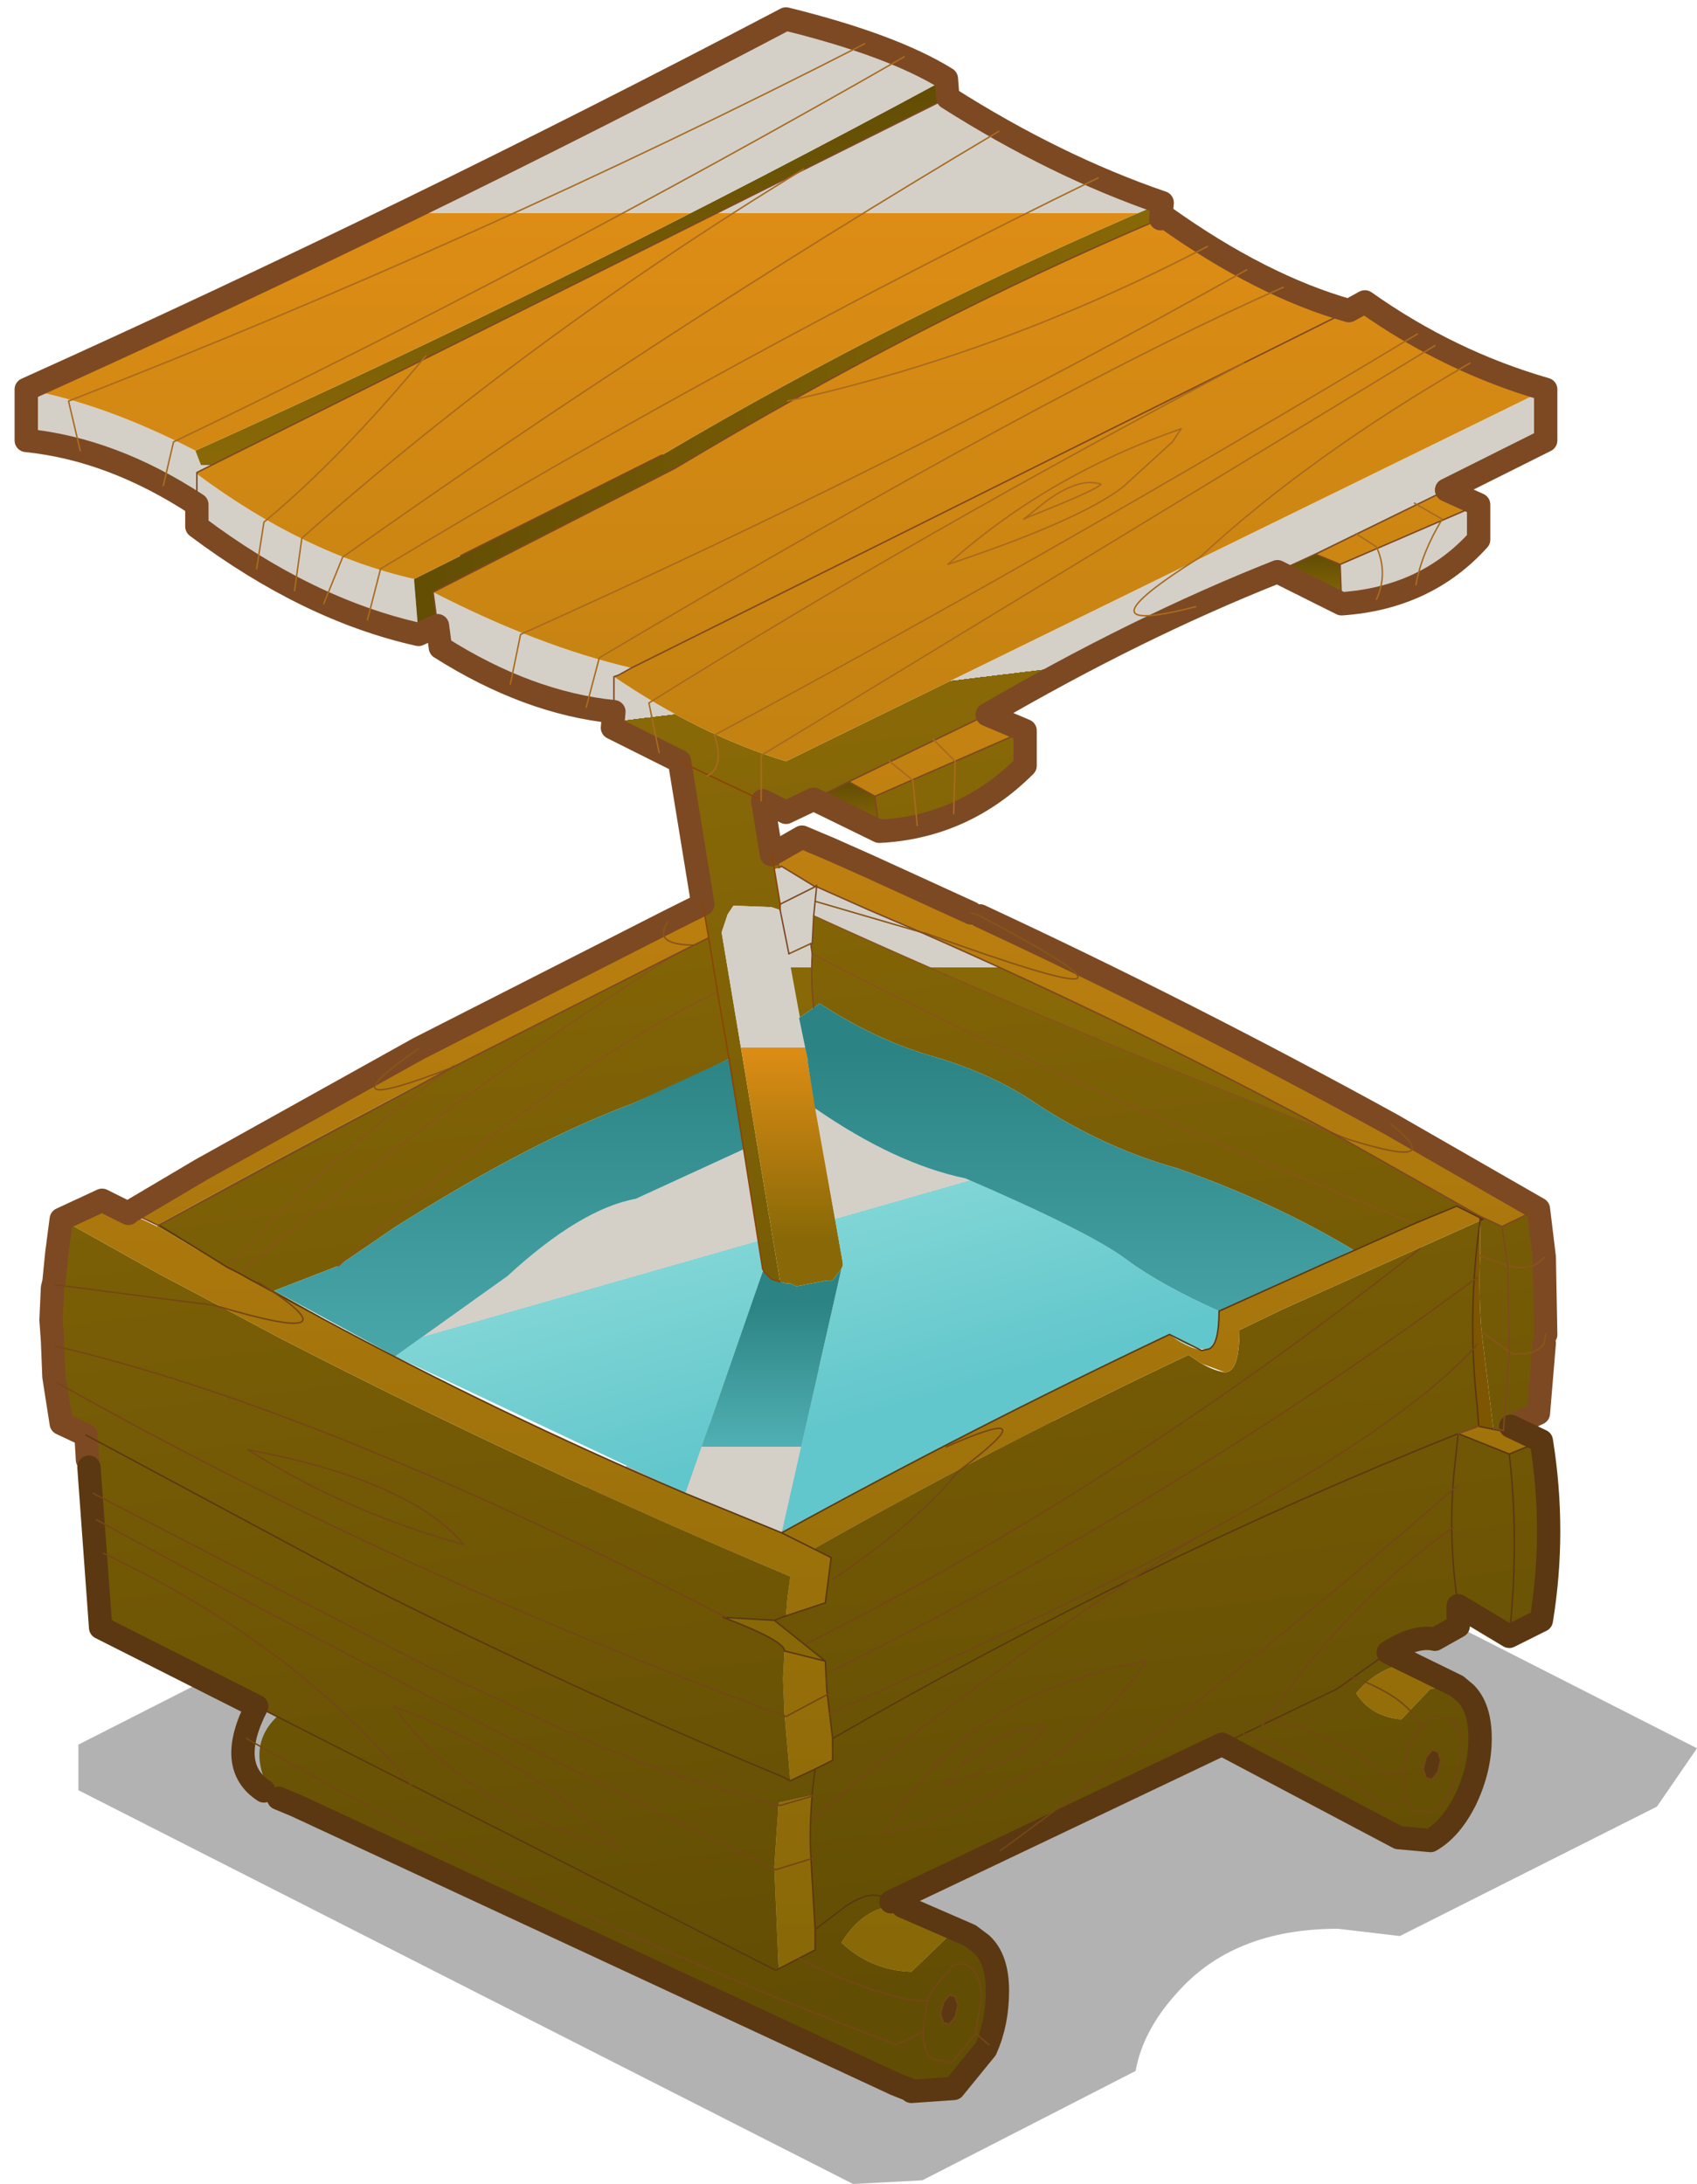 <?xml version="1.0"?>
<svg xmlns="http://www.w3.org/2000/svg" xmlns:xlink="http://www.w3.org/1999/xlink" width="46.55px" height="59.9px"><g transform="matrix(1, 0, 0, 1, 21.5, 46.7)"><use xlink:href="#object-0" width="44.4" height="22.9" transform="matrix(1, 0, 0, 1, -19.35, -9.7)"/><use xlink:href="#object-1" width="53" height="72" transform="matrix(0.8, 0, 0, 0.8, -21.1, -46.5)"/></g><defs><g transform="matrix(1, 0, 0, 1, 19.35, 9.7)" id="object-0"><path fill-rule="evenodd" fill="#000000" fill-opacity="0.302" stroke="none" d="M2.75 -9.65L3.5 -9.7Q14.25 -4.25 25.05 1.25L23.95 2.85L16.9 6.4L15.2 6.2Q12.3 6.2 10.75 8Q9.85 9 9.65 10.1L3.8 13.1L1.9 13.2L-19.35 2.4L-19.35 1.15L2 -9.7L2.75 -9.65"/></g><g transform="matrix(1, 0, 0, 1, 26.5, 36)" id="object-1"><use xlink:href="#object-2" width="52.2" height="69.15" transform="matrix(1, 0, 0, 1, -26.1, -33.55)"/><use xlink:href="#object-4" width="52.1" height="66.95" transform="matrix(1, 0, 0, 1, -26.1, -35.6)"/><use xlink:href="#object-6" width="53" height="72" transform="matrix(1, 0, 0, 1, -26.5, -36)"/></g><g transform="matrix(1, 0, 0, 1, 26.1, 34.55)" id="object-2"><use xlink:href="#object-3" width="52.2" height="69.15" transform="matrix(1, 0, 0, 1, -26.1, -34.55)"/></g><g transform="matrix(1, 0, 0, 1, 26.1, 34.55)" id="object-3"><path fill-rule="evenodd" fill="url(#gradient-Lcd6055c64397bb89d6b171b42d0f7284)" stroke="none" d="M-12.65 -15.5Q-16.45 -16.35 -20.25 -19.2L-20.25 -19.95Q-23.15 -21.85 -26.1 -22.15L-26.1 -23.9Q-23.4 -23.4 -20.3 -21.8L-20.05 -21.15L-20.25 -21.05L-20.25 -21Q-16.55 -18.25 -12.8 -17.4L-12.8 -17.35L-12.65 -15.5M-12.15 -16.95Q-8.55 -15.1 -5.35 -14.35L-5.95 -14.05Q-3 -12.05 -0.05 -11.15L26 -23.9L26 -22.15L18.1 -18.25L16.8 -17.65Q12 -15.75 6.85 -12.75L2.1 -10.45L0.9 -9.85L-0.05 -9.4L-0.85 -9.8L-0.25 -6.25L-0.25 -6.05L-0.55 -6.15L-1.85 -6.2L-2.05 -5.9L-2.25 -5.3L-2.25 -5.25L-0.25 6.7L-0.55 6.6L-0.7 6.45L-0.8 6.35L-0.85 6.25L-2 -0.95Q-3.6 -0.15 -5.35 0.6Q-8.85 1.9 -13.5 4.85L-15.4 6.15L-17.6 7L-16 7.9L-16.05 7.9L-18.45 6.6L-18.8 6.4L-19.2 6.2L-21.5 4.85L-21.6 4.8L-21.6 4.75Q-16.65 2 -11.5 -0.65L-3.9 -4.5L-3.2 -4.85L-2.7 -5.1L-3.7 -11.15L-6 -12.3L-5.95 -12.85Q-8.9 -13.15 -11.9 -15.05L-12 -15.8L-12.15 -16.95M18.95 -17.9L23.7 -19.95L23.7 -18.75Q21.9 -16.75 19 -16.55L18.95 -17.9M3 -9.95L8.15 -12.2L8.15 -11Q6.05 -8.9 3.15 -8.75L3 -9.95M18.7 1.6L23.75 4.45L24.5 4.8L25.75 4.2L25.95 5.85L26 8.5L25.95 8.8L25.75 11.2L24.55 11.8L24.2 11.7L23.8 8.4Q23.7 7.2 23.75 5.8L23.75 4.6Q23.3 7.8 23.65 10.95L23.7 11.6L23.7 11.65L23 11.9L24.75 12.6L25.85 12.15Q26.35 15.25 25.85 18.3L24.75 18.85L23 17.8L23 18.5L22.2 18.95Q21.55 18.8 20.6 19.4L21.3 19.75Q20.2 19.95 19.5 20.8Q20 21.6 21.05 21.7L22.05 20.65L22.95 20.55L23.25 20.8Q23.75 21.3 23.75 22.35Q23.75 23.4 23.25 24.45Q22.75 25.45 22.05 25.85L20.95 25.75L20.85 25.65L20.85 25.7L14.9 22.55L3.55 27.95L3.95 28.1Q2.7 28 1.85 29.35Q2.85 30.3 4.25 30.35L5.45 29.2L6.25 29.1L6.65 29.4Q7.2 29.9 7.2 31Q7.2 32.1 6.8 33L5.7 34.35L4.25 34.45L-17.7 24.25Q-18.6 22.65 -17.5 21.6L-23.55 18.55L-24.05 11.95L-24.9 11.55L-25.15 9.95L-25.2 8.7L-25.25 8L-25.2 6.9L-25.15 6.7L-25.05 5.7L-24.9 4.55L-21.5 6.45L-19.7 7.4L-17.35 8.65Q-8.8 13.05 0.1 16.8L0 17.55L-0.05 18.15L1.3 17.7L1.5 16.15L0.9 15.85Q7.1 12.35 13.75 9.2L14.2 9.5Q14.65 9.75 15 9.8Q15.5 9.8 15.5 8.35L16.95 7.65L23.75 4.6L23.85 4.55L22.95 4.1L21.5 4.7L18.35 6.1L19.4 5.6Q16.65 3.95 13.35 2.8Q10.85 2.1 8.55 0.6Q7.1 -0.4 5.1 -1Q3.1 -1.55 1.1 -2.85L0.9 -2.7Q0.8 -3.65 0.85 -4.55L0.8 -4.9L0.85 -4.9L0.9 -5.85Q9.45 -1.95 18.7 1.6M-0.1 19.35L-0.15 20.3L-0.1 21.5L0.1 23.8L1.55 23.1L1.55 22.35L1.35 20.7L1.3 19.7L-0.45 18.3L-2.2 18.2Q-0.1 19 -0.1 19.35M-0.45 26.75L-0.3 30.25L0.95 29.6L0.95 28.9L0.8 26.35Q0.75 25.35 0.85 24.3L-0.3 24.55L-0.45 26.75"/><path fill-rule="evenodd" fill="url(#gradient-Lcce295bb91d522f375296955b2127d40)" stroke="none" d="M-20.3 -21.8Q-7.4 -27.6 5.45 -34.55L5.5 -33.9L-20.05 -21.15L-20.3 -21.8"/><path fill-rule="evenodd" fill="url(#gradient-L027677d389fb1d847e833ee65b270a0a)" stroke="none" d="M-12.8 -17.4L-4.3 -21.65Q4 -26.55 12.85 -30.3L12.8 -29.75Q4.65 -26.3 -3.85 -21.2L-12.15 -16.95L-12 -15.8L-12.65 -15.5L-12.8 -17.35L-12.8 -17.4"/><path fill-rule="evenodd" fill="url(#gradient-L6279263eb6df23a740fdffd64240ce73)" stroke="none" d="M18.1 -18.25L18.95 -17.9L19 -16.55L16.8 -17.65L18.1 -18.25"/><path fill-rule="evenodd" fill="url(#gradient-L2d584740a6db6748772580e55122f063)" stroke="none" d="M2.1 -10.45L3 -9.95L3.15 -8.75L0.9 -9.85L2.1 -10.45"/><path fill-rule="evenodd" fill="url(#gradient-L83ffded889eba775865fbf15badef8fc)" stroke="none" d="M-0.25 -6.25L0.95 -6.85L1 -6.85L0.95 -6.35L4.55 -5.3Q11.85 -2.1 18.7 1.6Q9.45 -1.95 0.9 -5.85L0.85 -4.9L0.8 -4.9L0.85 -4.55Q0.8 -3.65 0.9 -2.7L0.4 -2.35L-0.25 -6.05L-0.25 -6.25"/></g><linearGradient gradientTransform="matrix(-0.003, -0.027, 0.033, -0.004, 2.35, 8.9)" gradientUnits="userSpaceOnUse" spreadMethod="pad" id="gradient-Lcd6055c64397bb89d6b171b42d0f7284" x1="-819.2" x2="819.2"><stop offset="0" stop-color="#624d04" stop-opacity="1"/><stop offset="1" stop-color="#896907" stop-opacity="1"/><stop offset="1" stop-color="#d4d0c8" stop-opacity="1"/><stop offset="1" stop-color="#d4d0c8" stop-opacity="1"/></linearGradient><linearGradient gradientTransform="matrix(0, 0.008, -0.016, 0, -7.4, -27.85)" gradientUnits="userSpaceOnUse" spreadMethod="pad" id="gradient-Lcce295bb91d522f375296955b2127d40" x1="-819.2" x2="819.2"><stop offset="0" stop-color="#624d04" stop-opacity="1"/><stop offset="1" stop-color="#896907" stop-opacity="1"/><stop offset="1" stop-color="#d4d0c8" stop-opacity="1"/><stop offset="1" stop-color="#d4d0c8" stop-opacity="1"/></linearGradient><linearGradient gradientTransform="matrix(0.016, 0, 0, 0.009, 0, -22.9)" gradientUnits="userSpaceOnUse" spreadMethod="pad" id="gradient-L027677d389fb1d847e833ee65b270a0a" x1="-819.2" x2="819.2"><stop offset="0" stop-color="#624d04" stop-opacity="1"/><stop offset="1" stop-color="#896907" stop-opacity="1"/><stop offset="1" stop-color="#d4d0c8" stop-opacity="1"/><stop offset="1" stop-color="#d4d0c8" stop-opacity="1"/></linearGradient><linearGradient gradientTransform="matrix(0, 0.001, -0.001, 0, 17.9, -17.4)" gradientUnits="userSpaceOnUse" spreadMethod="pad" id="gradient-L6279263eb6df23a740fdffd64240ce73" x1="-819.2" x2="819.2"><stop offset="0" stop-color="#624d04" stop-opacity="1"/><stop offset="1" stop-color="#896907" stop-opacity="1"/><stop offset="1" stop-color="#d4d0c8" stop-opacity="1"/><stop offset="1" stop-color="#d4d0c8" stop-opacity="1"/></linearGradient><linearGradient gradientTransform="matrix(0, 0.001, -0.001, 0, 2.05, -9.6)" gradientUnits="userSpaceOnUse" spreadMethod="pad" id="gradient-L2d584740a6db6748772580e55122f063" x1="-819.2" x2="819.2"><stop offset="0" stop-color="#624d04" stop-opacity="1"/><stop offset="1" stop-color="#896907" stop-opacity="1"/><stop offset="1" stop-color="#d4d0c8" stop-opacity="1"/><stop offset="1" stop-color="#d4d0c8" stop-opacity="1"/></linearGradient><linearGradient gradientTransform="matrix(0, -0.022, 0.031, 0, 0.5, 13.95)" gradientUnits="userSpaceOnUse" spreadMethod="pad" id="gradient-L83ffded889eba775865fbf15badef8fc" x1="-819.2" x2="819.2"><stop offset="0" stop-color="#624d04" stop-opacity="1"/><stop offset="1" stop-color="#896907" stop-opacity="1"/><stop offset="1" stop-color="#d4d0c8" stop-opacity="1"/><stop offset="1" stop-color="#d4d0c8" stop-opacity="1"/></linearGradient><g transform="matrix(1, 0, 0, 1, 26.05, 33.45)" id="object-4"><use xlink:href="#object-5" width="52.1" height="66.95" transform="matrix(1, 0, 0, 1, -26.05, -33.45)"/></g><g transform="matrix(1, 0, 0, 1, 26.05, 33.45)" id="object-5"><path fill-rule="evenodd" fill="url(#gradient-L664a72295397458532a1b19507439973)" stroke="none" d="M-3.8 -18.05Q4.7 -23.15 12.85 -26.6L13 -26.65Q16.3 -24.3 19.3 -23.45L19.85 -23.75Q22.75 -21.7 26.05 -20.75L0 -8Q-2.95 -8.9 -5.9 -10.9L-5.25 -11.2L-5.3 -11.2Q-8.5 -11.95 -12.1 -13.8L-3.8 -18.05M-26.05 -20.75Q-12.85 -26.7 0 -33.45Q3.65 -32.55 5.5 -31.4Q-7.35 -24.45 -20.25 -18.65Q-23.35 -20.25 -26.05 -20.75M-4.25 -18.5L-12.75 -14.25Q-16.5 -15.1 -20.2 -17.85L-20.2 -17.9Q-7.35 -24.3 5.55 -30.75Q9.25 -28.4 12.9 -27.15Q4.05 -23.4 -4.25 -18.5M-2.85 -3.1L-2.65 -1.95L-3.15 -1.7L-3.85 -1.35L-11.45 2.5Q-16.6 5.15 -21.55 7.9L-22.5 7.45L-20.05 6L-12.6 1.85L-4.05 -2.5L-2.85 -3.1M-16 11.05Q-9.8 14.4 -3.45 17.1L-0.15 18.45Q6.3 14.9 13.15 11.65Q13.65 12.05 14.25 12.2L14.5 12.15Q14.85 12 14.85 10.85L18.4 9.25L21.55 7.85L23 7.25L23.8 7.65L23.8 7.75L17 10.8L15.55 11.5Q15.55 12.95 15.05 12.95L14.25 12.65L13.8 12.35Q7.15 15.5 0.95 19L1.55 19.3L1.35 20.85L0 21.3L0.05 20.7L0.15 19.95Q-8.75 16.2 -17.3 11.8L-19.65 10.55L-21.45 9.6L-24.85 7.7L-23.45 7.05L-21.45 8L-19.15 9.35L-18.75 9.55L-18.4 9.75L-16 11.05M19 -14.75L18.15 -15.1L22.65 -17.3L23.75 -16.8L19 -14.75M-0.15 -4.4L-0.25 -4.45L-0.45 -4.55L-0.5 -4.8L0.55 -5.4L1.5 -5L2.85 -4.4L6.35 -2.8L6.65 -2.7Q13.75 0.6 20.75 4.45L25.8 7.35L24.55 7.95L23.8 7.6L18.75 4.75Q11.9 1.05 4.6 -2.15L2.85 -2.9L1.05 -3.7L1.05 -3.75L1 -3.7L-0.15 -4.4M8.2 -9.05L3.05 -6.8L2.15 -7.3L6.9 -9.6L8.2 -9.05M-0.05 22.5L1.35 22.85L1.4 23.85L1.6 25.5L1.6 26.25L0.15 26.95L-0.05 24.65L-0.1 23.45L-0.05 22.5M-0.25 27.7L0.9 27.45Q0.8 28.5 0.85 29.5L1 32.05L1 32.75L-0.25 33.4L-0.4 29.9L-0.25 27.7M4.3 33.5Q2.9 33.45 1.9 32.5Q2.75 31.15 4 31.25L6.3 32.25L5.5 32.35L4.3 33.5M25.9 15.3L24.8 15.75L23.05 15.05L23.75 14.8L24.5 14.95L24.6 14.95L24.85 14.8L25.9 15.3M23 23.7L22.1 23.8L21.1 24.85Q20.05 24.75 19.55 23.95Q20.25 23.1 21.35 22.9L23 23.7"/><path fill-rule="evenodd" fill="url(#gradient-L256d53e212c4f694bc1b87980cb9cf63)" stroke="none" d="M-2 -2.75L-1.8 -3.05L-0.5 -3L-0.2 -2.9L0.75 2.25L0.75 2.35L1.95 9.2L1.95 9.3L1.9 9.4L1.6 9.8L1.4 9.8L0.35 10L0.15 9.9L0 9.9L-0.2 9.85L-2.2 -2.1L-2.2 -2.15L-2 -2.75"/><path fill-rule="evenodd" fill="url(#gradient-L44fc51688ea6f36db6375a51bc1db794)" stroke="none" d="M1 -3.7L-0.2 -3.1L-0.4 -4.3L-0.25 -4.35L-0.15 -4.4L1 -3.7"/><path fill-rule="evenodd" fill="url(#gradient-L5fdcf4d7b97bea9c26c7c9e081074d46)" stroke="none" d="M1.35 22.85L-0.05 22.5Q-0.05 22.15 -2.15 21.35L-0.4 21.45L1.35 22.85"/></g><linearGradient gradientTransform="matrix(-0.001, -0.036, 0.032, -0, 0.3, 2.7)" gradientUnits="userSpaceOnUse" spreadMethod="pad" id="gradient-L664a72295397458532a1b19507439973" x1="-819.2" x2="819.2"><stop offset="0" stop-color="#896907" stop-opacity="1"/><stop offset="1" stop-color="#dd8d15" stop-opacity="1"/><stop offset="1" stop-color="#d4d0c8" stop-opacity="1"/><stop offset="1" stop-color="#d4d0c8" stop-opacity="1"/></linearGradient><linearGradient gradientTransform="matrix(-0.001, -0.004, 0.001, -0, -0.45, 5.1)" gradientUnits="userSpaceOnUse" spreadMethod="pad" id="gradient-L256d53e212c4f694bc1b87980cb9cf63" x1="-819.2" x2="819.2"><stop offset="0" stop-color="#896907" stop-opacity="1"/><stop offset="1" stop-color="#dd8d15" stop-opacity="1"/><stop offset="1" stop-color="#d4d0c8" stop-opacity="1"/><stop offset="1" stop-color="#d4d0c8" stop-opacity="1"/></linearGradient><linearGradient gradientTransform="matrix(-0.001, -0.009, 0.03, -0.003, 0.4, 9.1)" gradientUnits="userSpaceOnUse" spreadMethod="pad" id="gradient-L44fc51688ea6f36db6375a51bc1db794" x1="-819.2" x2="819.2"><stop offset="0" stop-color="#896907" stop-opacity="1"/><stop offset="1" stop-color="#dd8d15" stop-opacity="1"/><stop offset="1" stop-color="#d4d0c8" stop-opacity="1"/><stop offset="1" stop-color="#d4d0c8" stop-opacity="1"/></linearGradient><linearGradient gradientTransform="matrix(-0.001, -0.009, 0.03, -0.003, 0.3, 9.1)" gradientUnits="userSpaceOnUse" spreadMethod="pad" id="gradient-L5fdcf4d7b97bea9c26c7c9e081074d46" x1="-819.2" x2="819.2"><stop offset="0" stop-color="#896907" stop-opacity="1"/><stop offset="1" stop-color="#dd8d15" stop-opacity="1"/><stop offset="1" stop-color="#d4d0c8" stop-opacity="1"/><stop offset="1" stop-color="#d4d0c8" stop-opacity="1"/></linearGradient><g transform="matrix(1, 0, 0, 1, 26.5, 36)" id="object-6"><path fill-rule="evenodd" fill="url(#gradient-L8c9e0192ddd2cd4b347fa5a282bfc8d8)" stroke="none" d="M4.2 35.45L3.7 35.2L4.2 35.4L4.2 35.45"/><path fill-rule="evenodd" fill="#966601" stroke="none" d="M-16.85 25.65L-17.45 25.4L-17.7 25.25L-16.85 25.65M-0.45 -6.45L-0.5 -6.7L-0.3 -6.6L-0.2 -6.55L-0.3 -6.5L-0.45 -6.45"/><path fill-rule="evenodd" fill="url(#gradient-L37e843d11da06db8c017f30f0ac8dc98)" stroke="none" d="M-17.45 25.4L-17.95 25.15Q-19.25 24.3 -18.2 22.25L-17.5 22.6Q-18.6 23.65 -17.7 25.25L-17.45 25.4"/><path fill-rule="evenodd" fill="url(#gradient-La6242a4a5bc5ff8d6e8434842ad8161a)" stroke="none" d="M-5.35 -13.35L-5.3 -13.35L-5.8 -13.1L-5.35 -13.35"/><path fill-rule="evenodd" fill="url(#gradient-L5df44956e8d86b9f1729b6fb64f1d41c)" stroke="none" d="M-3.5 14.95L-13.45 10.25L-9.6 7.5Q-7.1 5.2 -5.2 4.85L-1.5 3.15L-0.85 7.25L-0.8 7.35L-0.85 7.35L-3.5 14.95M1.85 7.25L1.9 7.15L1.9 7.05L0.95 1.75Q3.7 3.65 6.1 4.15Q10.4 6 11.65 6.95Q12.8 7.8 14.8 8.7Q14.8 9.7 14.45 10Q13.85 10.05 13.1 9.5Q6.25 12.75 -0.2 16.3L1.85 7.25"/><path fill-rule="evenodd" fill="url(#gradient-Ld0c41c857a6e3840820fabcf74bb041c)" stroke="none" d="M-13.45 10.25L-17.6 8L-15.4 7.15L-13.5 5.85Q-8.85 2.9 -5.35 1.6L-2 0.05L-1.5 3.15L-5.2 4.85Q-7.1 5.2 -9.6 7.5L-13.45 10.25M0.95 1.75L0.7 0.2L0.7 0.1L0.4 -1.35L0.9 -1.7L1.1 -1.85Q3.1 -0.55 5.1 0Q7.1 0.6 8.55 1.6Q10.85 3.1 13.35 3.8Q16.65 4.95 19.4 6.6L18.35 7.1L14.8 8.7Q12.8 7.8 11.65 6.95Q10.4 6 6.1 4.15Q3.7 3.65 0.95 1.75"/><path fill-rule="evenodd" fill="url(#gradient-L4c104a82d88ee3bc8d928e79c35c1b9a)" stroke="none" d="M-0.8 7.35L-0.7 7.45L-0.55 7.6L-0.25 7.7L-0.05 7.75L0.1 7.75L0.3 7.85L1.35 7.65L1.55 7.65L1.85 7.25L-0.2 16.3L-3.5 14.95L-0.85 7.35L-0.8 7.35"/><path fill-rule="evenodd" fill="url(#gradient-L85006fc6688e2f454988ca838552f0f2)" stroke="none" d="M-22.55 5.3L-22.6 5.25L-20.1 3.85L-22.55 5.3"/><path fill-rule="evenodd" fill="url(#gradient-L3454f690e530b7e86d20cc4391448caf)" stroke="none" d="M23.75 5.5L23.85 5.55L23.75 5.6L23.75 5.5M1 -5.85L2.8 -5.05L4.55 -4.3L0.95 -5.35L1 -5.85"/><path fill-rule="evenodd" fill="#7e5601" stroke="none" d="M23.75 5.6L23.75 6.8Q23.7 8.2 23.8 9.4L24.2 12.7L24.2 12.75L23.7 12.65L23.7 12.6L23.65 11.95Q23.3 8.8 23.75 5.6"/><path fill="none" stroke="#7d4922" stroke-width="0.8" stroke-linecap="round" stroke-linejoin="round" d="M-20.1 3.85L-12.65 -0.3L-4.1 -4.65L-2.9 -5.25L-3.7 -10.15L-6 -11.3L-5.95 -11.85Q-8.9 -12.15 -11.9 -14.05L-12 -14.8L-12.65 -14.5Q-16.45 -15.35 -20.25 -18.2L-20.25 -18.95Q-23.15 -20.85 -26.1 -21.15L-26.1 -22.9Q-12.9 -28.85 -0.05 -35.6Q3.6 -34.7 5.45 -33.55L5.5 -32.9Q9.2 -30.55 12.85 -29.3L12.8 -28.75L12.95 -28.8Q16.25 -26.45 19.25 -25.6L19.8 -25.9Q22.7 -23.85 26 -22.9L26 -21.15L22.6 -19.45L23.7 -18.95L23.7 -17.75Q21.9 -15.75 19 -15.55L16.8 -16.65Q12 -14.75 6.85 -11.75L8.15 -11.2L8.15 -10Q6.05 -7.9 3.15 -7.75L0.9 -8.85L-0.05 -8.4L-0.85 -8.8L-0.55 -6.95L0.5 -7.55L1.45 -7.15L2.8 -6.55L6.3 -4.95M6.6 -4.85Q13.7 -1.55 20.7 2.3L25.75 5.2L25.95 6.85L26 9.5M25.95 9.8L25.75 12.2L24.8 12.65M-20.1 3.85L-22.55 5.3L-22.6 5.35L-23.5 4.9L-24.9 5.55L-25.05 6.7L-25.15 7.7L-25.2 7.9L-25.25 9L-25.2 9.7L-25.15 10.95L-24.9 12.55L-24.05 12.95L-24 13.8"/><path fill="none" stroke="#875518" stroke-width="0.05" stroke-linecap="round" stroke-linejoin="round" d="M6.3 -4.95L6.6 -4.85Q14.15 -0.85 4.75 -4.25L4.55 -4.3L0.95 -5.35M26 9.5L25.95 9.8Q25.65 10.25 24.85 10.15L24.75 10.1L23.8 9.4M-3.2 -3.85Q-4.65 -3.85 -4.1 -4.65M-3.9 -3.5Q-12.35 1.95 -18.8 7.4M-15.4 7.15Q-8.45 0.75 -2.4 -2.25M-12.65 -0.3Q-16.15 2.15 -11.5 0.35L-11.45 0.3Q-15.75 3.4 -19.2 7.2M0.8 -3.9L0.05 -3.55M23.75 6.8L24.7 7.15L24.75 7.15Q25.55 7.35 25.95 6.85M18.7 2.6Q9.45 -0.95 0.9 -4.85M0.85 -3.9L0.8 -3.9M18.7 2.6L19.2 2.8Q22.7 3.9 20.7 2.3M21.5 5.7Q8.7 0.6 0.85 -3.55"/><path fill="none" stroke="#5b3811" stroke-width="0.8" stroke-linecap="round" stroke-linejoin="round" d="M24.8 12.65L25.85 13.15Q26.35 16.25 25.85 19.3L24.75 19.85L23 18.8L23 19.5L22.2 19.95Q21.55 19.8 20.6 20.4L22.95 21.55L23.25 21.8Q23.75 22.3 23.75 23.35Q23.75 24.4 23.25 25.45Q22.75 26.45 22.05 26.85L20.95 26.75L14.9 23.55L3.55 28.95M3.95 29.1L6.25 30.1L6.65 30.4Q7.2 30.9 7.2 32Q7.2 33.1 6.8 34L5.7 35.35L4.25 35.45L4.2 35.4L3.7 35.2L-16.85 25.65L-17.45 25.4M-17.95 25.15Q-19.25 24.3 -18.2 22.25L-23.55 19.55L-23.95 14.05"/><path fill="none" stroke="#5b3811" stroke-width="0.05" stroke-linecap="round" stroke-linejoin="round" d="M3.55 28.95L3.95 29.1M4.25 35.45L4.2 35.45L4.2 35.4M-17.45 25.4L-17.95 25.15M-18.8 7.4L-18.45 7.6L-16.05 8.9Q-9.85 12.25 -3.5 14.95L-0.2 16.3L1.5 17.15L1.3 18.7L-0.05 19.15L-0.45 19.3L-2.2 19.2Q-0.1 20 -0.1 20.35L1.3 20.7L1.35 21.7L1.55 23.35L1.55 24.1L0.95 24.4L0.1 24.8L-0.2 24.65Q-7.3 21.7 -14.45 18.1L-24.05 12.95M-21.55 5.75L-19.2 7.2L-18.8 7.4M-17.5 22.6L-18.2 22.25M-17.5 22.6L-0.4 31.3L0.95 30.6L0.95 29.9L0.8 27.35Q0.75 26.35 0.85 25.3L0.85 25.2L0.9 24.8L0.95 24.4M23.75 5.5L23.75 5.6L23.85 5.55L23.75 5.5L22.95 5.1L21.5 5.7L18.35 7.1L14.8 8.7Q14.8 9.85 14.45 10L14.2 10.05L13.1 9.5Q6.25 12.75 -0.2 16.3M23.75 5.6Q23.3 8.8 23.65 11.95L23.7 12.6L23.7 12.65L24.2 12.75L24.45 12.8L24.55 12.8L24.8 12.65M1.3 20.7L-0.45 19.3M3.55 28.95L3.35 28.85Q2.9 28.5 2 29.1L0.95 29.9M20.6 20.4L18.85 21.65L14.9 23.55M23 12.9L24.75 13.6L25.85 13.15M23 12.9L22.85 14.3Q22.65 16.6 23 18.8M24.75 19.85Q25.1 16.6 24.75 13.6M1.55 23.35Q12.25 17.2 23 12.9"/><path fill="none" stroke="#7d4922" stroke-width="0.05" stroke-linecap="round" stroke-linejoin="round" d="M5.5 -32.9L-20.25 -20.05L-20.25 -18.95M-12 -14.8L-12.15 -15.95L-3.85 -20.2Q4.65 -25.3 12.8 -28.75M-11.2 -17.2L-4.3 -20.65M-5.35 -13.35L-5.8 -13.1L-5.95 -13.05L-5.95 -11.85M-2.7 -4.1L-3.2 -3.85L-3.9 -3.5L-11.5 0.35L-21.55 5.75L-21.6 5.75L-22.55 5.3L-22.6 5.25M0.9 -1.7Q0.8 -2.65 0.85 -3.55L0.8 -3.9M0.05 -3.55L-0.25 -5.05M19 -15.55L18.95 -16.9L18.1 -17.25L16.8 -16.65M22.6 -19.45L18.1 -17.25M18.95 -16.9L23.7 -18.95M24.7 7.15L24.5 5.8L23.75 5.45L18.7 2.6Q11.85 -1.1 4.55 -4.3L2.8 -5.05L1 -5.85L0.95 -5.85L-0.25 -5.25M0.9 -4.85L0.85 -3.9M25.75 5.2L24.5 5.8M3.15 -7.75L3 -8.95L2.1 -9.45L0.9 -8.85M-0.3 -6.5L-0.2 -6.55L0.95 -5.85L1 -5.9L1 -5.85L0.95 -5.35L0.9 -4.85M-0.3 -6.6L-0.5 -6.7M6.85 -11.75L2.1 -9.45M3 -8.95L8.15 -11.2M24.55 12.8L24.2 12.7M23.7 12.65L23 12.9M24.55 12.8L24.75 10.1L24.7 7.15M-5.35 -13.35L19.25 -25.6"/><path fill="none" stroke="#8a4506" stroke-width="0.05" stroke-linecap="round" stroke-linejoin="round" d="M-0.85 -8.8L-3.7 -10.15M-2.4 -2.25L-2.7 -4.1L-2.9 -5.25M-2.4 -2.25L-2 0.05L-1.5 3.15L-0.85 7.25L-0.8 7.35L-0.7 7.45L-0.55 7.6L-0.25 7.7M-0.25 -5.05L-0.25 -5.25L-0.45 -6.45L-0.5 -6.7L-0.55 -6.95"/><path fill-rule="evenodd" fill="#5b3811" stroke="none" d="M5.85 32.5L5.75 32.9L5.55 33.15L5.35 33.1L5.25 32.8L5.35 32.4L5.55 32.15L5.75 32.2L5.85 32.5M22.3 23.8L22.4 24.1L22.3 24.5L22.1 24.75L21.9 24.7L21.8 24.4L21.9 24L22.1 23.75L22.3 23.8"/><path fill="none" stroke="#a86a1e" stroke-width="0.05" stroke-linecap="round" stroke-linejoin="round" d="M2.65 -34.75Q-10.55 -28 -24.65 -22.5L-24.25 -20.8M4 -34.3Q-8.65 -27.05 -21.05 -21.1L-21.4 -19.6M-18.2 -16.75L-17.95 -18.35Q-15.35 -20.5 -12.4 -24.05M0.55 -30.45Q-8.8 -24.75 -16.65 -17.8L-16.9 -16M10.65 -30.15Q-1.65 -24.15 -13.95 -16.75L-14.4 -15M7.25 -31.75Q-4.45 -24.8 -15.25 -17.15L-15.9 -15.55M-2.75 -9.65Q-2.15 -9.95 -2.5 -11.05Q9.05 -17.25 21.6 -24.8M22.2 -24.4L-0.9 -10.35L-0.9 -8.8M15.75 -27Q4.1 -20.45 -9.15 -14.5L-9.5 -12.8M17 -26.4Q9.25 -23 -6.45 -13.7L-6.9 -12M15.65 -23.8Q4.7 -18.05 -4.75 -12.15L-4.4 -10.45M8.1 -18.45L8.2 -18.5Q10.6 -19.45 10.75 -19.65Q10 -19.9 8.85 -19.05L8.1 -18.45M13.5 -21.55Q8.9 -19.95 5.5 -16.9Q10 -18.4 11.5 -19.55L13.2 -21.1L13.5 -21.55M23.4 -23.8Q17.8 -20.55 14.15 -17.15Q9.7 -14.35 14 -15.45M14.4 -27.8Q7.3 -24.1 0 -22.5M21.5 -19L22.45 -18.45Q21.75 -17.3 21.55 -16.2M19.5 -17.95L20.2 -17.5Q20.6 -16.6 20.2 -15.7M3.5 -10.15L4.3 -9.5L4.45 -7.95M5 -10.9L5.75 -10.15L5.7 -8.35"/><path fill="none" stroke="#744716" stroke-width="0.05" stroke-linecap="round" stroke-linejoin="round" d="M-18.15 7.7Q-14.45 10.05 -19.65 8.5L-25.1 7.8M-13.5 22.25Q-9.3 23.8 -5.8 27.05Q-10.85 25.95 -13.5 22.25M0.95 25.3L-0.25 25.65Q-4.25 24.6 -7.15 23.3Q-10.05 21.95 -12.3 20.9L-23.8 14.95M-18.5 13.45Q-15.1 15.6 -11.1 16.7Q-12.95 14.5 -18.5 13.45M-23.45 17Q-16.75 20.2 -12.9 24.95M-2.1 19.2Q-16.05 12 -25.1 9.9M1.55 17.9Q4.45 15.95 5.85 14.2Q9.1 11.75 5.45 13.35M8.85 22.95Q6.8 23 5.4 24.95Q8.15 24.05 8.85 22.95M-23.7 15.85Q-12 22.25 -0.4 27.85L0.9 27.45M0.4 30.9Q2.25 31.85 4.1 32.3L4.8 32.35L4.95 32L5.65 31.15Q5.95 31 6.2 31.15L6.35 31.25Q6.65 31.6 6.65 32.3L6.45 33.45L6.9 33.85M5.85 32.5L5.75 32.9L5.55 33.15L5.35 33.1L5.25 32.8L5.35 32.4L5.55 32.15L5.75 32.2L5.85 32.5M-18.55 23.35Q-7.95 29.45 3.75 33.85L4.65 33.4L4.65 33.35L4.8 32.35M6.45 33.45L6.35 33.6L5.65 34.45L4.95 34.35Q4.65 34.05 4.65 33.4M1.45 21.8L-0.05 22.6Q-13.4 17.7 -25.05 11.15M23.65 9.85Q21.2 12.6 14.05 16.45Q5.65 21.75 0.85 26.15M1.45 22.5Q8.95 19.15 14.05 16.45M3.35 26.6Q9.25 25.1 12.3 20.7Q5.95 21.85 3.35 26.6M19.4 21.25Q20.75 21.75 21.35 22.4L21.75 22.9L22.1 22.6L22.3 22.55L22.8 22.7Q23.1 23.05 23.1 23.75L22.8 25.05L22.65 25.35L22.1 25.9L21.4 25.8L21.2 25.4L20.5 25.7Q18.35 24.1 15.65 23.2M22.3 23.8L22.4 24.1L22.3 24.5L22.1 24.75L21.9 24.7L21.8 24.4L21.9 24L22.1 23.75L22.3 23.8M16.75 22.75Q18.9 23.3 20.5 24.6L21.15 24.4Q21.2 23.9 21.4 23.45L21.75 22.9M21.2 25.4L21.1 24.8L21.15 24.4M22.85 16.1Q19.15 18.7 16.25 22.95M0.65 20.1Q11.25 14.8 21.7 6.55M1.4 21.1Q13.3 15.2 23.65 7.55M22.95 14.7Q15.65 21.1 7.3 27.2"/></g><linearGradient gradientTransform="matrix(0, -0.022, 0.031, 0, 0.4, 14.95)" gradientUnits="userSpaceOnUse" spreadMethod="pad" id="gradient-L8c9e0192ddd2cd4b347fa5a282bfc8d8" x1="-819.2" x2="819.2"><stop offset="0" stop-color="#7e5601" stop-opacity="1"/><stop offset="1" stop-color="#8f6101" stop-opacity="1"/><stop offset="1" stop-color="#d4d0c8" stop-opacity="1"/><stop offset="1" stop-color="#d4d0c8" stop-opacity="1"/></linearGradient><linearGradient gradientTransform="matrix(-0, -0, 0.001, -0.001, -18.2, 23.45)" gradientUnits="userSpaceOnUse" spreadMethod="pad" id="gradient-L37e843d11da06db8c017f30f0ac8dc98" x1="-819.2" x2="819.2"><stop offset="0" stop-color="#7e5601" stop-opacity="1"/><stop offset="1" stop-color="#8f6101" stop-opacity="1"/><stop offset="1" stop-color="#d4d0c8" stop-opacity="1"/><stop offset="1" stop-color="#d4d0c8" stop-opacity="1"/></linearGradient><linearGradient gradientTransform="matrix(0, 0.003, -0.004, 0, -8.7, -13.9)" gradientUnits="userSpaceOnUse" spreadMethod="pad" id="gradient-La6242a4a5bc5ff8d6e8434842ad8161a" x1="-819.2" x2="819.2"><stop offset="0" stop-color="#7e5601" stop-opacity="1"/><stop offset="1" stop-color="#8f6101" stop-opacity="1"/><stop offset="1" stop-color="#d4d0c8" stop-opacity="1"/><stop offset="1" stop-color="#d4d0c8" stop-opacity="1"/></linearGradient><linearGradient gradientTransform="matrix(-0.001, -0.004, 0.021, -0.006, 0.25, 9.45)" gradientUnits="userSpaceOnUse" spreadMethod="pad" id="gradient-L5df44956e8d86b9f1729b6fb64f1d41c" x1="-819.2" x2="819.2"><stop offset="0" stop-color="#62c7cc" stop-opacity="1"/><stop offset="1" stop-color="#80d5d5" stop-opacity="1"/><stop offset="1" stop-color="#d4d0c8" stop-opacity="1"/><stop offset="1" stop-color="#d4d0c8" stop-opacity="1"/></linearGradient><linearGradient gradientTransform="matrix(0, 0.008, -0.023, 0, 1.3, 6.3)" gradientUnits="userSpaceOnUse" spreadMethod="pad" id="gradient-Ld0c41c857a6e3840820fabcf74bb041c" x1="-819.2" x2="819.2"><stop offset="0" stop-color="#2c8383" stop-opacity="1"/><stop offset="1" stop-color="#50b0b4" stop-opacity="1"/><stop offset="1" stop-color="#d4d0c8" stop-opacity="1"/><stop offset="1" stop-color="#d4d0c8" stop-opacity="1"/></linearGradient><linearGradient gradientTransform="matrix(0, 0.003, -0.002, 0, 1.15, 10.9)" gradientUnits="userSpaceOnUse" spreadMethod="pad" id="gradient-L4c104a82d88ee3bc8d928e79c35c1b9a" x1="-819.2" x2="819.2"><stop offset="0" stop-color="#2c8383" stop-opacity="1"/><stop offset="1" stop-color="#50b0b4" stop-opacity="1"/><stop offset="1" stop-color="#d4d0c8" stop-opacity="1"/><stop offset="1" stop-color="#d4d0c8" stop-opacity="1"/></linearGradient><linearGradient gradientTransform="matrix(-0.001, -0.009, 0.03, -0.003, 0.35, 6.95)" gradientUnits="userSpaceOnUse" spreadMethod="pad" id="gradient-L85006fc6688e2f454988ca838552f0f2" x1="-819.2" x2="819.2"><stop offset="0" stop-color="#c08202" stop-opacity="1"/><stop offset="1" stop-color="#cc9602" stop-opacity="1"/><stop offset="1" stop-color="#d4d0c8" stop-opacity="1"/><stop offset="1" stop-color="#d4d0c8" stop-opacity="1"/></linearGradient><linearGradient gradientTransform="matrix(0, -0.022, 0.031, 0, 0.5, 14.95)" gradientUnits="userSpaceOnUse" spreadMethod="pad" id="gradient-L3454f690e530b7e86d20cc4391448caf" x1="-819.2" x2="819.2"><stop offset="0" stop-color="#7e5601" stop-opacity="1"/><stop offset="1" stop-color="#8f6101" stop-opacity="1"/><stop offset="1" stop-color="#d4d0c8" stop-opacity="1"/><stop offset="1" stop-color="#d4d0c8" stop-opacity="1"/></linearGradient></defs></svg>

